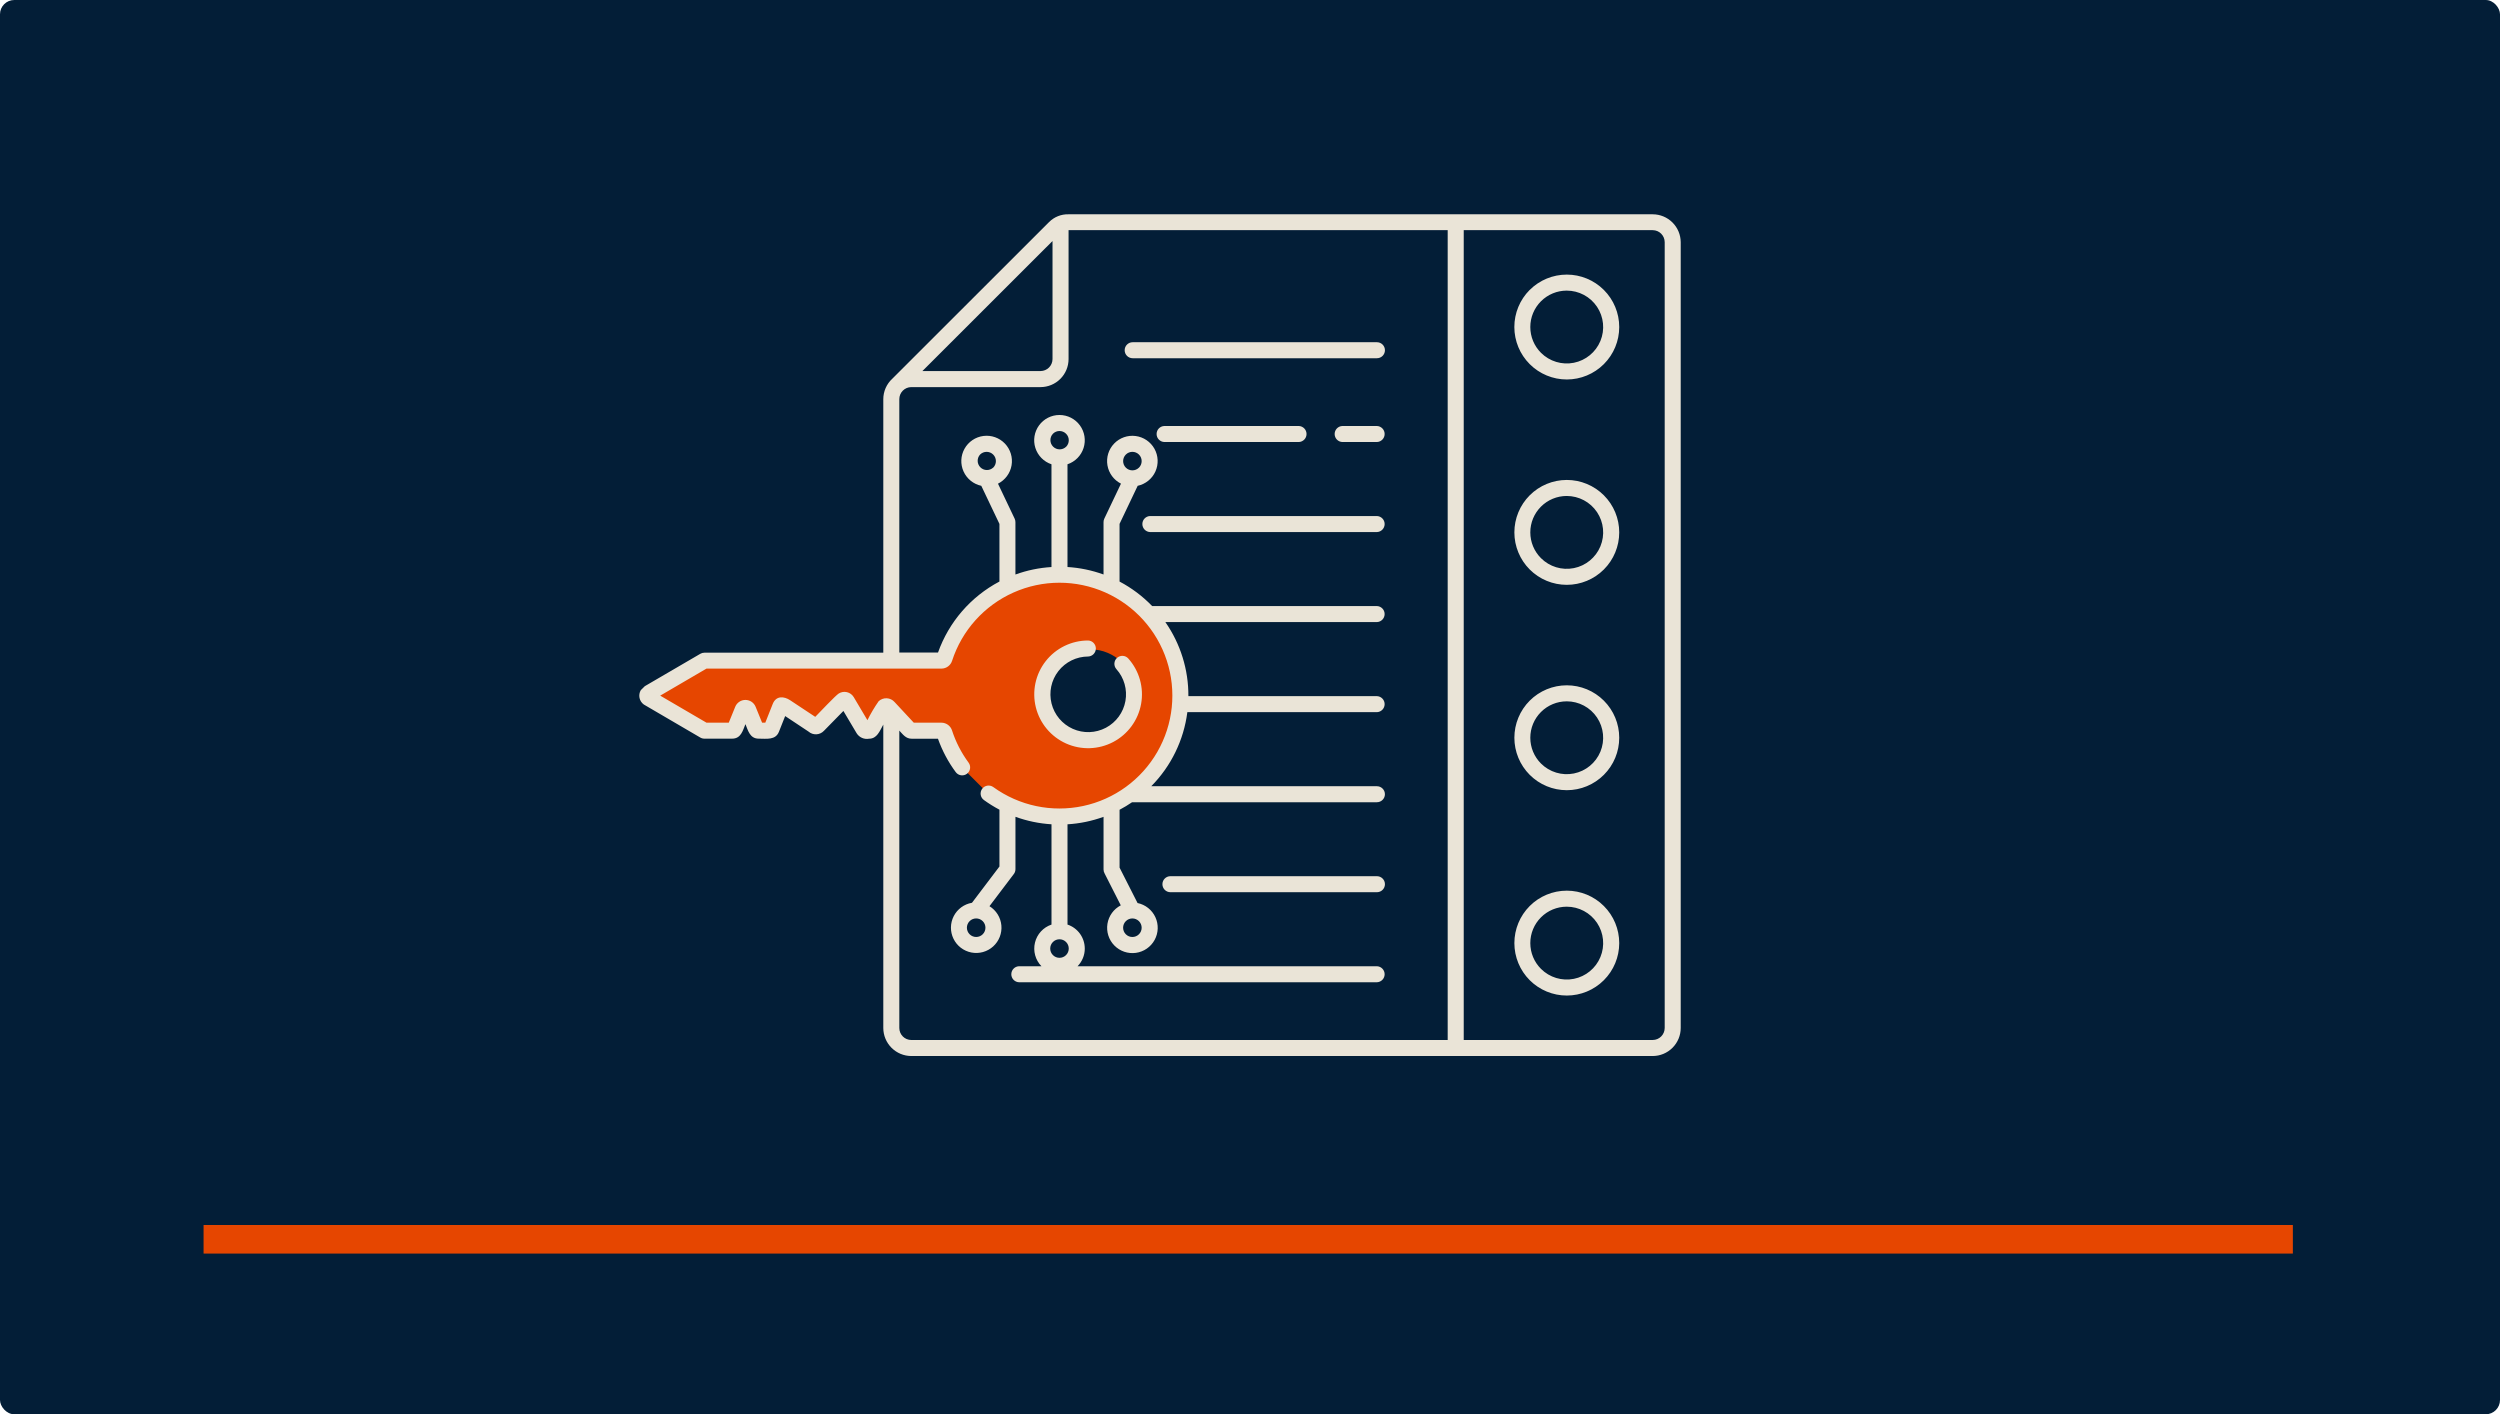 <svg width="700" height="396" viewBox="0 0 700 396" fill="none" xmlns="http://www.w3.org/2000/svg">
<rect width="700" height="396" rx="4" fill="#031E37"/>
<path fill-rule="evenodd" clip-rule="evenodd" d="M182.3 193.82L198.3 184.82H263.8L272.3 171.32L284.8 162.82L296.8 160.82L312.3 164.32L324.8 175.32L330.8 189.82L329.3 204.32L321.8 217.32L310.8 226.32L296.8 229.32L282.8 226.32L276.8 222.32L267.8 213.32L263.8 204.32H254.8L247.8 198.32L242.8 205.32L236.8 196.32L228.8 203.32L218.8 198.32L215.3 204.32H211.8L208.3 198.32L205.3 205.32L196.8 204.32L182.3 193.82ZM305.3 206.82C312.203 206.82 317.8 201.223 317.8 194.32C317.8 187.416 312.203 181.82 305.3 181.82C298.396 181.82 292.8 187.416 292.8 194.32C292.8 201.223 298.396 206.82 305.3 206.82Z" fill="#E64600"/>
<path fill-rule="evenodd" clip-rule="evenodd" d="M409.844 64.444V291.198H462.751C464.606 291.193 466.11 289.691 466.116 287.836V67.807C466.11 65.952 464.606 64.45 462.751 64.445L409.844 64.444ZM303.74 265.591C303.742 267.444 303.016 269.224 301.718 270.546H385.539C386.745 270.592 387.699 271.583 387.699 272.79C387.699 273.996 386.745 274.988 385.539 275.033H285.326C284.12 274.988 283.166 273.996 283.166 272.79C283.166 271.583 284.12 270.592 285.326 270.546H291.602C289.902 268.8 289.218 266.303 289.791 263.936C290.363 261.568 292.111 259.659 294.421 258.882V230.802C290.973 230.591 287.574 229.884 284.328 228.703V243.373C284.328 243.904 284.141 244.418 283.797 244.822L277.051 253.732C278.946 254.9 280.182 256.892 280.385 259.111C280.589 261.327 279.735 263.512 278.084 265.005C276.431 266.499 274.173 267.127 271.987 266.701C269.801 266.276 267.943 264.847 266.972 262.843C266 260.839 266.029 258.495 267.047 256.515C268.067 254.535 269.959 253.151 272.155 252.779L279.844 242.621V226.712C278.33 225.913 276.873 225.007 275.486 224.001C274.491 223.273 274.272 221.879 274.996 220.881C275.719 219.882 277.112 219.656 278.114 220.376C285.37 225.629 294.513 227.558 303.272 225.682C312.031 223.807 319.583 218.303 324.05 210.539C328.518 202.775 329.482 193.48 326.702 184.964C323.923 176.449 317.66 169.513 309.473 165.88C301.285 162.248 291.94 162.259 283.761 165.913C275.582 169.566 269.338 176.517 266.579 185.039C266.165 186.326 264.97 187.201 263.618 187.208H197.819L184.859 194.779L197.819 202.351H204.053L205.864 197.899C206.336 196.738 207.465 195.979 208.718 195.979C209.972 195.979 211.1 196.738 211.573 197.899L213.387 202.351H214.284L216.361 197.112C217.313 194.712 219.556 194.951 221.244 196.069L228.269 200.718C229.293 199.675 234.013 194.679 234.836 194.19C235.526 193.754 236.361 193.616 237.154 193.806C237.947 193.996 238.63 194.498 239.047 195.197L242.877 201.651L242.878 201.652C243.793 199.805 244.844 198.03 246.023 196.341C246.639 195.771 247.458 195.472 248.297 195.514C249.134 195.557 249.92 195.935 250.475 196.565L255.86 202.352H263.604V202.351C264.955 202.358 266.149 203.231 266.565 204.515C267.616 207.752 269.181 210.798 271.202 213.536C271.937 214.527 271.729 215.928 270.737 216.664C269.744 217.399 268.343 217.191 267.608 216.199C265.494 213.343 263.816 210.188 262.628 206.839H255.248C253.628 206.839 252.827 205.653 251.807 204.571V287.839C251.812 289.694 253.315 291.197 255.171 291.202H405.353V64.446H299.199V100.539C299.197 102.62 298.369 104.616 296.897 106.087C295.426 107.559 293.43 108.387 291.349 108.389H255.169C253.314 108.395 251.811 109.898 251.806 111.753V182.709H262.644C265.683 174.161 271.82 167.067 279.842 162.831V146.695L274.761 136.026C272.564 135.552 270.722 134.065 269.797 132.017C268.871 129.969 268.972 127.603 270.069 125.642C271.166 123.68 273.128 122.354 275.357 122.07C277.587 121.785 279.82 122.576 281.373 124.2C282.927 125.824 283.619 128.088 283.237 130.303C282.855 132.518 281.445 134.421 279.437 135.43L284.103 145.228C284.246 145.532 284.32 145.864 284.32 146.199V160.867C287.565 159.686 290.964 158.981 294.412 158.771V129.997C292.268 129.282 290.594 127.585 289.906 125.431C289.219 123.279 289.602 120.926 290.935 119.101C292.269 117.276 294.393 116.197 296.654 116.197C298.915 116.197 301.04 117.276 302.373 119.101C303.706 120.926 304.089 123.279 303.401 125.431C302.715 127.585 301.041 129.282 298.896 129.997V158.763C302.344 158.974 305.743 159.679 308.989 160.86V146.192C308.987 145.856 309.061 145.523 309.206 145.22L313.872 135.422L313.871 135.423C311.867 134.41 310.462 132.508 310.085 130.295C309.707 128.082 310.401 125.821 311.956 124.201C313.511 122.582 315.741 121.795 317.968 122.082C320.194 122.369 322.153 123.695 323.247 125.655C324.34 127.616 324.438 129.98 323.512 132.025C322.586 134.07 320.745 135.553 318.55 136.025L313.473 146.688V162.836C316.86 164.625 319.942 166.94 322.603 169.695H385.537C386.743 169.741 387.697 170.731 387.697 171.939C387.697 173.146 386.743 174.137 385.537 174.182H326.299C330.537 180.264 332.79 187.506 332.748 194.919H385.538C386.744 194.964 387.698 195.955 387.698 197.162C387.698 198.37 386.744 199.36 385.538 199.406H332.456C331.457 207.24 327.907 214.526 322.354 220.142H385.534C386.772 220.142 387.777 221.146 387.777 222.384C387.777 223.622 386.772 224.626 385.534 224.626H316.981C315.855 225.395 314.685 226.099 313.48 226.735V242.935L318.515 252.85H318.514C320.713 253.304 322.565 254.774 323.507 256.812C324.449 258.849 324.37 261.212 323.294 263.183C322.218 265.152 320.272 266.495 318.047 266.802C315.824 267.109 313.586 266.343 312.017 264.739C310.446 263.134 309.73 260.881 310.085 258.664C310.441 256.448 311.827 254.531 313.819 253.498L309.315 244.624V244.623C309.103 244.275 308.992 243.875 308.992 243.467V228.712C305.745 229.892 302.346 230.597 298.899 230.805V258.877C300.307 259.348 301.533 260.251 302.401 261.456C303.269 262.663 303.736 264.111 303.736 265.596L303.74 265.591ZM298.491 267.429C297.477 268.442 295.834 268.442 294.82 267.429C293.807 266.415 293.807 264.772 294.82 263.758C295.834 262.745 297.477 262.745 298.491 263.758C299.504 264.772 299.504 266.415 298.491 267.429ZM318.903 261.597C317.89 262.611 316.246 262.611 315.232 261.597C314.218 260.584 314.218 258.939 315.232 257.926C316.246 256.912 317.89 256.912 318.903 257.926C319.917 258.939 319.917 260.584 318.903 261.597ZM278.079 130.94C277.054 131.867 275.483 131.827 274.506 130.85C273.529 129.871 273.492 128.299 274.421 127.277C275.435 126.263 277.078 126.263 278.092 127.277C279.106 128.29 279.106 129.933 278.092 130.947L278.079 130.94ZM318.903 130.94C317.892 131.954 316.25 131.954 315.237 130.943C314.225 129.93 314.224 128.289 315.235 127.276C316.25 126.263 317.893 126.263 318.907 127.276C319.92 128.29 319.92 129.933 318.907 130.947L318.903 130.94ZM298.491 125.108V125.109C297.472 126.077 295.867 126.056 294.873 125.062C293.879 124.068 293.859 122.463 294.827 121.444C295.84 120.43 297.484 120.43 298.498 121.444C299.512 122.458 299.512 124.102 298.498 125.115L298.491 125.108ZM275.163 261.594C274.15 262.607 272.506 262.607 271.492 261.594C270.478 260.579 270.478 258.936 271.492 257.922C272.506 256.909 274.15 256.909 275.163 257.922C276.177 258.936 276.177 260.579 275.163 261.594ZM312.596 187.362C312.201 186.921 311.997 186.341 312.03 185.749C312.061 185.157 312.328 184.603 312.769 184.207C313.688 183.385 315.1 183.463 315.924 184.381C319.011 187.842 320.333 192.532 319.51 197.095C318.687 201.66 315.809 205.591 311.706 207.755C307.604 209.919 302.735 210.075 298.502 208.178C294.27 206.281 291.147 202.542 290.033 198.039C288.92 193.537 289.939 188.773 292.799 185.121C295.659 181.47 300.039 179.337 304.678 179.34C305.883 179.385 306.838 180.376 306.838 181.583C306.838 182.789 305.883 183.781 304.678 183.826C301.423 183.834 298.353 185.338 296.352 187.905C294.351 190.471 293.642 193.815 294.43 196.973C295.218 200.13 297.414 202.75 300.386 204.077C303.357 205.404 306.774 205.29 309.65 203.768C312.528 202.246 314.544 199.485 315.119 196.282C315.694 193.079 314.764 189.789 312.596 187.361L312.596 187.362ZM247.323 202.888C246.299 204.722 245.571 206.841 243.328 206.841C241.973 207.088 240.603 206.489 239.866 205.324L236.152 199.068L230.706 204.628C229.55 205.857 227.627 205.944 226.364 204.825L219.846 200.5L218.109 204.88C217.156 207.291 214.648 206.824 212.448 206.824C209.966 206.824 209.458 204.556 208.722 202.758C207.99 204.563 207.477 206.824 204.999 206.824H197.222L197.223 206.825C196.803 206.825 196.391 206.707 196.035 206.484L180.262 197.26C178.983 196.336 178.622 194.589 179.43 193.233L180.545 192.132L196.097 183.06L196.096 183.059C196.439 182.858 196.829 182.752 197.227 182.752H247.323V111.796C247.319 109.603 248.239 107.51 249.857 106.029L293.759 62.157H293.758C295.187 60.735 297.132 59.958 299.146 60.002H462.766C464.837 60.008 466.822 60.832 468.289 62.294C469.755 63.754 470.586 65.736 470.601 67.806V287.835C470.598 289.916 469.77 291.911 468.298 293.383C466.827 294.855 464.831 295.683 462.75 295.685H255.174C253.094 295.682 251.098 294.854 249.627 293.382C248.155 291.91 247.328 289.916 247.323 287.835L247.323 202.888ZM385.542 95.822C386.78 95.822 387.784 96.826 387.784 98.064C387.784 99.302 386.78 100.306 385.542 100.306H317.148C315.91 100.306 314.906 99.302 314.906 98.064C314.906 96.826 315.91 95.822 317.148 95.822H385.542ZM385.542 119.279C386.747 119.326 387.702 120.316 387.702 121.523C387.702 122.73 386.747 123.721 385.542 123.767H375.861C374.654 123.721 373.701 122.73 373.701 121.523C373.701 120.316 374.654 119.326 375.861 119.279H385.542ZM363.672 119.279C364.877 119.326 365.832 120.316 365.832 121.523C365.832 122.73 364.877 123.721 363.672 123.767H326.007C324.8 123.721 323.847 122.73 323.847 121.523C323.847 120.316 324.8 119.326 326.007 119.279H363.672ZM385.542 144.49C386.747 144.536 387.702 145.526 387.702 146.734C387.702 147.94 386.747 148.932 385.542 148.977H322.019C320.814 148.932 319.859 147.94 319.859 146.734C319.859 145.526 320.814 144.536 322.019 144.49H385.542ZM385.542 245.335C386.78 245.335 387.784 246.339 387.784 247.577C387.784 248.815 386.78 249.819 385.542 249.819H327.719C326.481 249.819 325.476 248.815 325.476 247.577C325.476 246.339 326.481 245.335 327.719 245.335H385.542ZM294.706 67.486V100.534C294.701 102.39 293.197 103.893 291.339 103.896H258.27L294.706 67.486ZM438.686 253.872C442.093 253.871 445.276 255.571 447.169 258.404C449.062 261.237 449.415 264.828 448.112 267.975C446.807 271.123 444.018 273.412 440.676 274.075C437.334 274.739 433.882 273.691 431.473 271.28C429.56 269.368 428.485 266.774 428.485 264.068C428.484 261.363 429.56 258.77 431.473 256.857C433.386 254.944 435.981 253.871 438.686 253.872ZM428.318 253.687C431.071 250.934 434.806 249.386 438.701 249.386C442.595 249.386 446.331 250.933 449.084 253.687C451.838 256.44 453.385 260.176 453.385 264.07C453.385 267.965 451.838 271.699 449.084 274.453C446.331 277.207 442.595 278.754 438.701 278.753C434.806 278.753 431.071 277.206 428.318 274.452C425.568 271.696 424.024 267.963 424.024 264.07C424.024 260.177 425.568 256.443 428.318 253.687ZM438.686 196.372C442.093 196.372 445.273 198.073 447.166 200.905C449.059 203.738 449.412 207.328 448.109 210.475C446.805 213.622 444.016 215.911 440.675 216.575C437.335 217.24 433.882 216.192 431.473 213.784C429.56 211.871 428.485 209.277 428.485 206.573C428.484 203.867 429.56 201.273 431.473 199.361C433.386 197.447 435.981 196.374 438.686 196.375L438.686 196.372ZM428.318 196.187C431.071 193.433 434.806 191.886 438.701 191.886C442.595 191.886 446.331 193.433 449.084 196.187C451.838 198.941 453.385 202.676 453.385 206.569C453.385 210.465 451.838 214.199 449.084 216.953C446.33 219.707 442.595 221.254 438.701 221.254C434.806 221.254 431.071 219.707 428.318 216.953C425.568 214.197 424.024 210.462 424.024 206.569C424.024 202.677 425.568 198.943 428.318 196.187ZM438.686 138.872C442.093 138.872 445.276 140.572 447.169 143.404C449.062 146.236 449.415 149.828 448.112 152.976C446.807 156.123 444.018 158.412 440.676 159.075C437.334 159.74 433.882 158.691 431.473 156.28C429.56 154.368 428.485 151.774 428.485 149.069C428.484 146.364 429.56 143.769 431.473 141.857C433.386 139.944 435.981 138.871 438.686 138.871L438.686 138.872ZM428.318 138.687C431.071 135.933 434.806 134.386 438.701 134.386C442.595 134.386 446.331 135.933 449.084 138.687C451.838 141.441 453.385 145.175 453.385 149.07C453.385 152.964 451.838 156.699 449.084 159.453C446.331 162.206 442.595 163.754 438.701 163.754C434.806 163.754 431.071 162.207 428.318 159.453C425.568 156.697 424.024 152.963 424.024 149.07C424.024 145.178 425.568 141.443 428.318 138.687ZM438.686 81.371V81.373C442.093 81.371 445.276 83.072 447.169 85.904C449.062 88.737 449.415 92.328 448.112 95.476C446.807 98.623 444.018 100.912 440.676 101.576C437.334 102.239 433.882 101.191 431.473 98.781C429.56 96.869 428.485 94.274 428.485 91.569C428.484 88.864 429.56 86.269 431.473 84.357C433.386 82.445 435.981 81.371 438.686 81.372L438.686 81.371ZM428.319 81.187L428.318 81.188C431.071 78.434 434.806 76.887 438.701 76.887C442.595 76.886 446.331 78.433 449.084 81.187C451.838 83.941 453.385 87.675 453.385 91.57C453.385 95.464 451.838 99.2 449.084 101.953C446.331 104.706 442.595 106.254 438.701 106.254C434.806 106.254 431.071 104.706 428.318 101.953C425.566 99.199 424.019 95.466 424.016 91.573C424.013 87.681 425.554 83.946 428.302 81.188L428.319 81.187Z" fill="#EAE4D7"/>
<rect x="57" y="343" width="585" height="8" fill="#E64600"/>
</svg>
